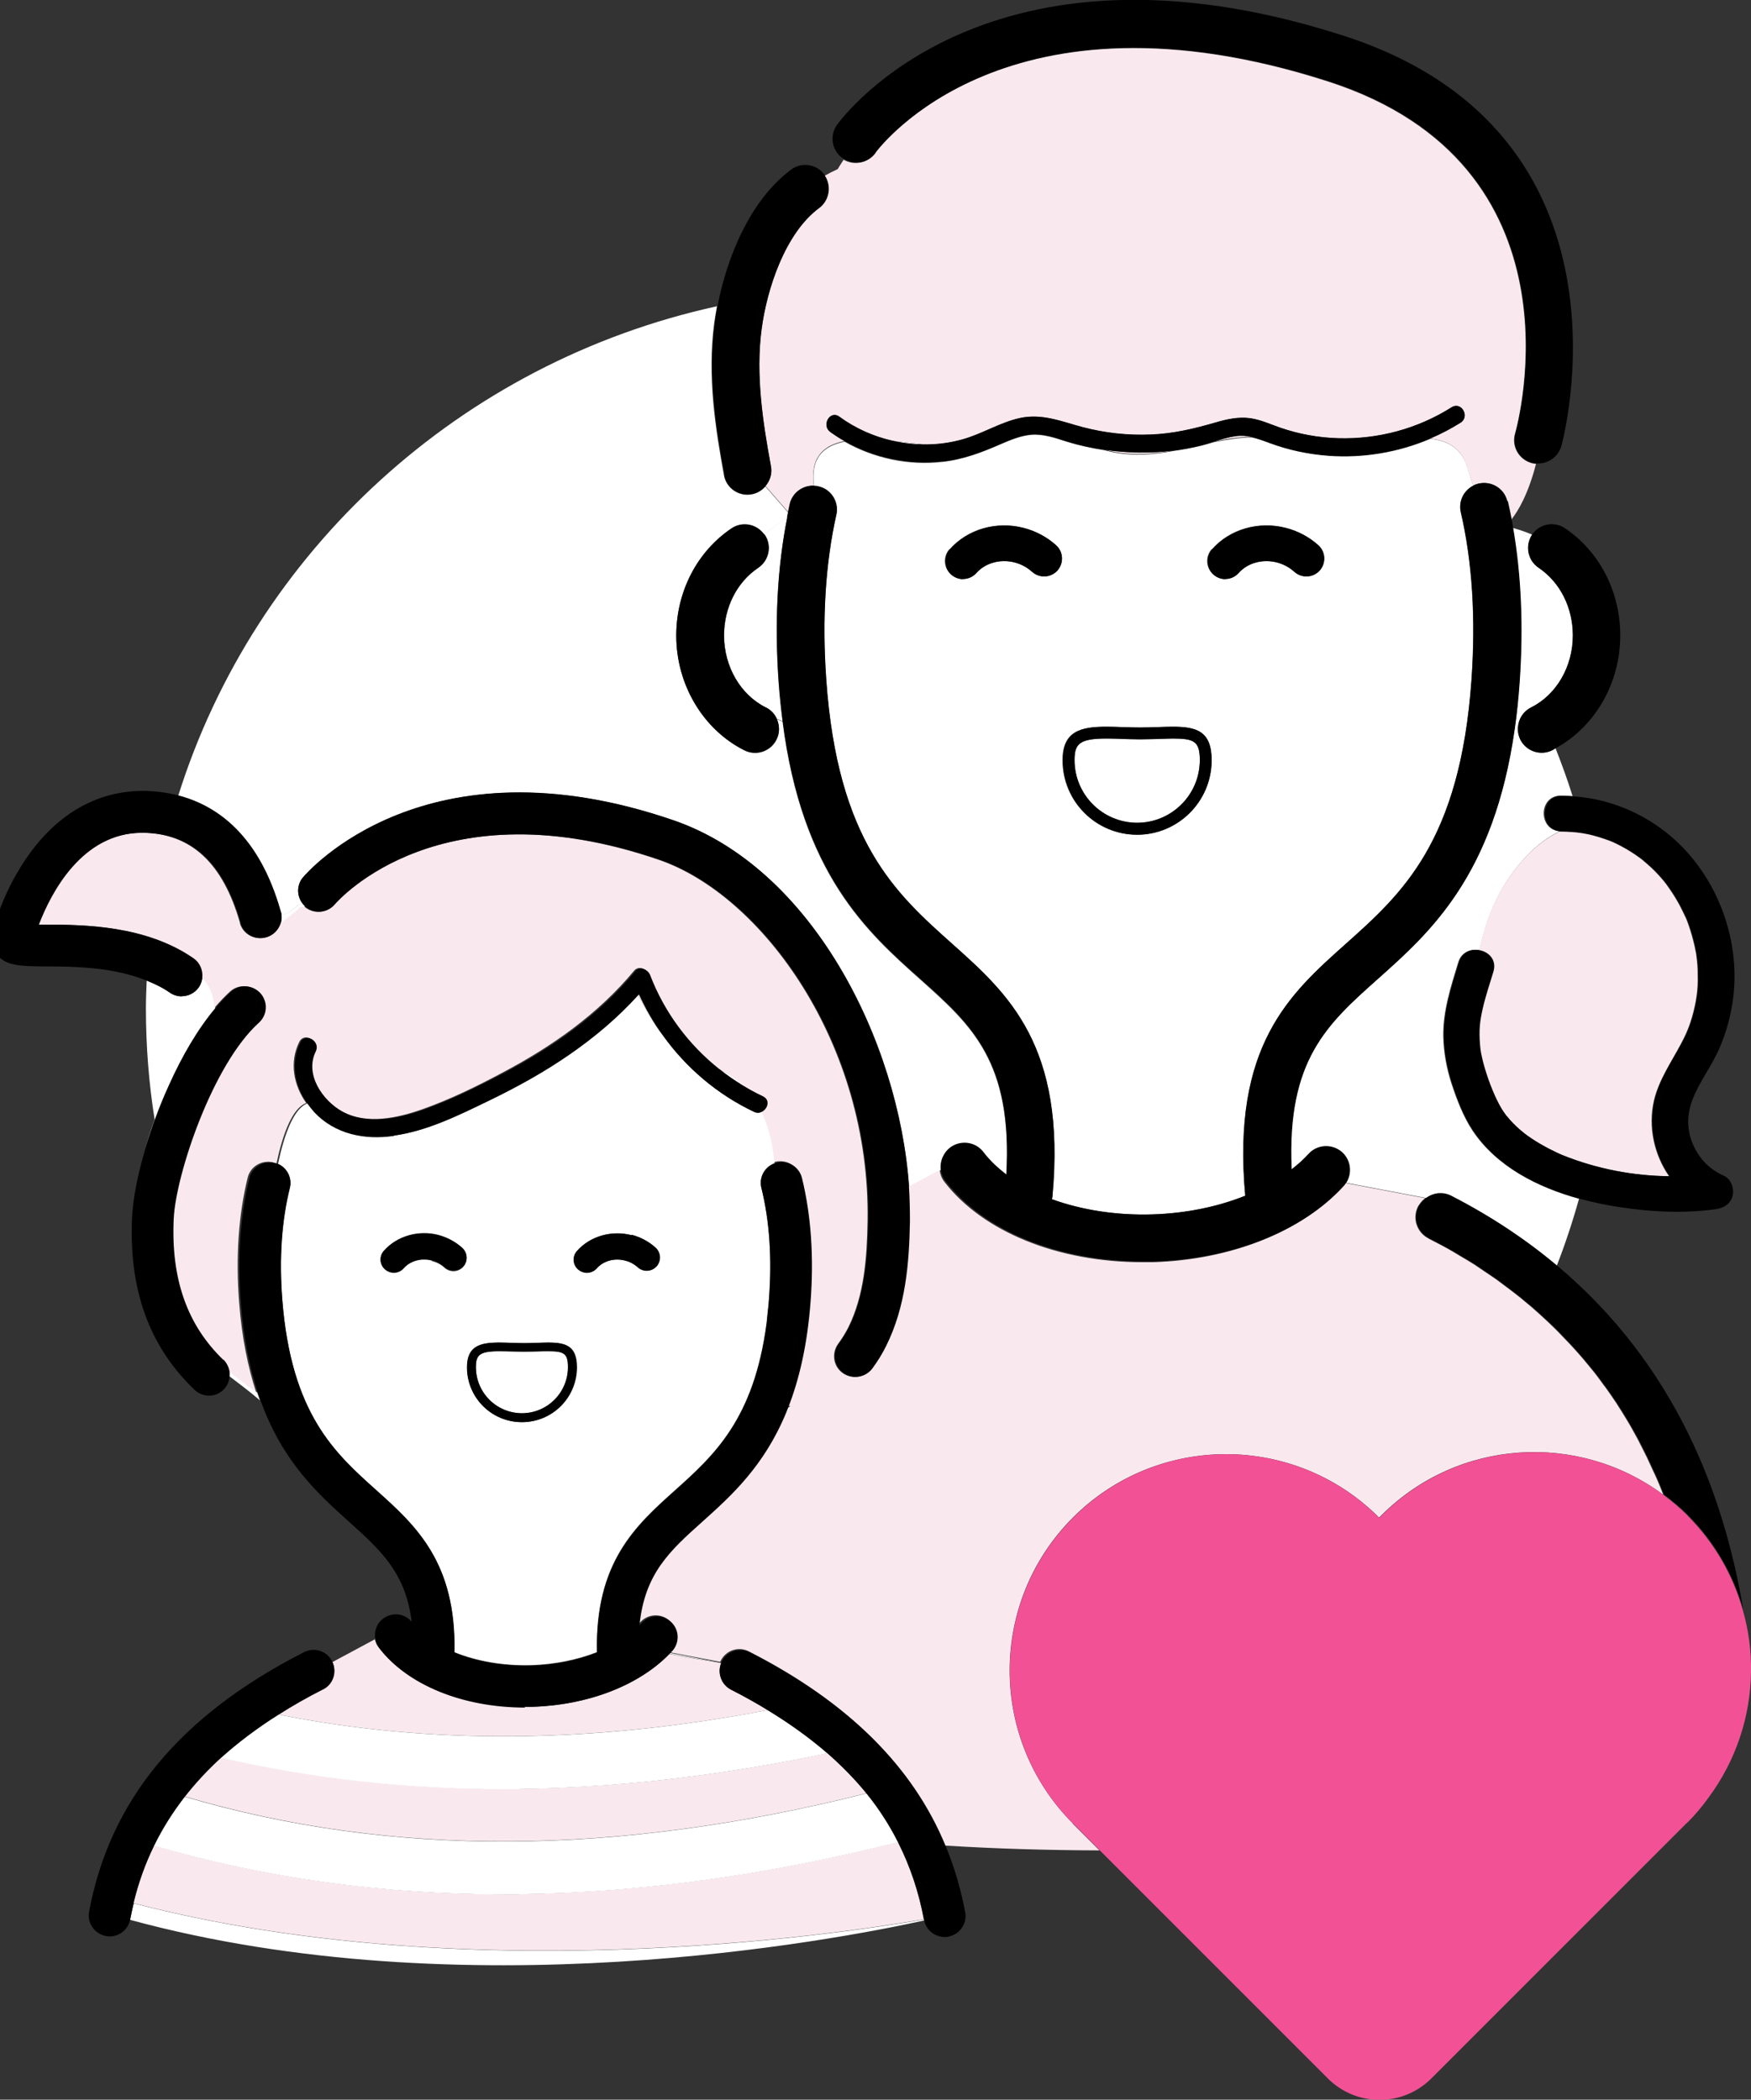 <?xml version="1.0" encoding="UTF-8"?><svg id="_イヤー_6" xmlns="http://www.w3.org/2000/svg" viewBox="0 0 90 107.91"><rect x="0" y="0" width="90" height="107.91" fill="#333333" stroke="none"/><defs><style>.cls-1{fill:none;}.cls-2{fill:#f9e9ee;}.cls-3{fill:#f35195;}.cls-4{fill:#fff;}</style></defs><path class="cls-1" d="M84.17,73.96c.1,.19,.2,.38,.29,.57-.1-.19-.19-.38-.29-.57Z"/><path class="cls-1" d="M85.1,75.87c.13,.3,.26,.61,.38,.91-.12-.3-.24-.61-.38-.91Z"/><polygon class="cls-1" points="85.49 76.83 85.49 76.83 85.49 76.83 85.49 76.83"/><path class="cls-1" d="M84.66,74.91c.1,.21,.2,.42,.29,.63-.1-.21-.19-.42-.29-.63Z"/><path class="cls-1" d="M83.64,73.02c.11,.18,.21,.36,.31,.54-.1-.18-.2-.36-.31-.54Z"/><path class="cls-1" d="M80.19,68.54c.15,.16,.3,.31,.45,.47-.15-.16-.3-.31-.45-.47Z"/><path class="cls-1" d="M83.06,72.1c.11,.17,.22,.35,.33,.52-.11-.17-.22-.35-.33-.52Z"/><path class="cls-1" d="M80.99,69.4c.14,.16,.28,.32,.42,.48-.14-.16-.27-.32-.42-.48Z"/><path class="cls-1" d="M81.74,70.28c.13,.16,.26,.33,.39,.49-.13-.17-.25-.33-.39-.49Z"/><path class="cls-1" d="M82.43,71.18c.12,.17,.24,.34,.36,.5-.12-.17-.23-.34-.36-.5Z"/><path class="cls-1" d="M79.32,67.7c.16,.15,.33,.3,.49,.46-.16-.15-.32-.31-.49-.46Z"/><path class="cls-4" d="M14.43,46.83c.02,.07,.03,.14,.04,.21,.3-.06,.56-.27,.81-.47,.08-.06,.15-.13,.23-.19-.26-.39-.25-.91,.07-1.28,.25-.3,6.32-7.3,19.03-2.94,7.11,2.44,11.59,11.29,12.12,18.84l1.62-.87c-.05-.41,.12-.84,.47-1.11,.54-.41,1.31-.31,1.72,.23,.32,.42,.72,.8,1.18,1.15,.33-5.82-1.78-7.7-4.41-10.05-2.74-2.44-6.09-5.43-7.09-13.27l-.29-.11c.15,.32,.16,.71-.02,1.05-.21,.43-.65,.68-1.1,.68-.18,0-.37-.04-.55-.13-2.12-1.07-3.5-3.38-3.5-5.89,0-2.25,1.06-4.31,2.84-5.51,.55-.37,1.29-.23,1.67,.3l1.12-.84,.06-.05c.02-.08,.03-.17,.05-.25l-1.16-1.33c-.18,.21-.42,.36-.71,.41-.08,.01-.15,.02-.22,.02-.58,0-1.09-.41-1.2-1-.43-2.35-.87-5.08-.5-7.83,.04-.28,.09-.57,.14-.86-13.17,2.88-23.74,12.58-27.69,25.16,2.02,.52,4.16,2.06,5.26,5.95Z"/><path class="cls-4" d="M78.38,66.89c.18,.15,.36,.29,.53,.45-.17-.15-.35-.3-.53-.45Z"/><path class="cls-4" d="M73.5,63.69c.41,.21,.8,.42,1.19,.64-.38-.22-.78-.43-1.19-.64Z"/><path class="cls-4" d="M75.08,64.57c.26,.15,.51,.3,.76,.46-.25-.16-.5-.31-.76-.46Z"/><path class="cls-4" d="M76.29,65.33c.22,.15,.44,.29,.65,.44-.21-.15-.43-.29-.65-.44Z"/><path class="cls-4" d="M11.06,51.81c-.01-.58-.2-1.12-.66-1.59-.02,.18-.07,.36-.18,.52-.21,.3-.54,.46-.88,.46-.21,0-.42-.06-.61-.19-.37-.26-.78-.45-1.19-.62-.02,.48-.04,.96-.04,1.44,0,1.94,.15,3.85,.45,5.72,.22-.61,.46-1.21,.74-1.79,.66-1.47,1.47-2.87,2.38-3.95Z"/><path class="cls-4" d="M77.38,66.1c.2,.15,.39,.29,.58,.44-.19-.15-.38-.29-.58-.44Z"/><path class="cls-4" d="M79.25,38.68c-.45,0-.88-.25-1.1-.68-.1-.2-.14-.42-.12-.64-.07,.04-.13,.07-.19,.11-1.06,7.54-4.35,10.46-7.04,12.86-2.59,2.31-4.67,4.16-4.43,9.74l.04,.02c.3-.24,.58-.49,.83-.76,.46-.5,1.23-.54,1.73-.08,.44,.4,.52,1.05,.22,1.54l4.11,.78c-.12,.08-.22,.19-.3,.31,.08-.12,.18-.23,.3-.31,.36-.25,.84-.31,1.26-.1,2.09,1.07,3.89,2.28,5.45,3.6,.44-1.13,.82-2.28,1.15-3.46-2.15-.59-4.25-1.66-5.48-3.51-.48-.73-.81-1.6-1.08-2.42-.25-.77-.4-1.59-.42-2.41-.02-1.32,.39-2.56,.77-3.81,.16-.54,.66-.71,1.09-.62,.4-1.77,1.02-3.36,2.45-4.87,.52-.54,1.08-.96,1.68-1.25-1.12-.07-1.1-1.84,.06-1.83,.2,0,.4,.01,.6,.03-.26-.84-.56-1.66-.88-2.47-.06,.03-.11,.07-.16,.1-.18,.09-.36,.13-.55,.13Z"/><path class="cls-2" d="M76.73,49.95c-.19,.64-.41,1.28-.56,1.94-.13,.59-.19,1.05-.13,1.79,.03,.32,.07,.55,.17,.95,.1,.39,.23,.77,.37,1.14,.14,.35,.29,.7,.47,1.04,.07,.12,.14,.24,.22,.36,.04,.06,.08,.12,.13,.18l.03,.03c.2,.24,.42,.47,.66,.68,.04,.03,.24,.2,.24,.2,.11,.09,.23,.17,.35,.25,.28,.19,.58,.36,.88,.52,.25,.13,.61,.29,.74,.35,1.77,.7,3.61,1.05,5.49,1.08-.78-1.12-1.09-2.56-.78-3.9,.25-1.06,.89-1.97,1.39-2.92,.23-.44,.32-.64,.48-1.09,.12-.36,.21-.73,.28-1.1,0-.03,.04-.25,.04-.26,.01-.08,.02-.16,.03-.24,.02-.19,.03-.37,.03-.56,0-.34,0-.68-.04-1.02,0-.03-.04-.28-.03-.25-.01-.08-.02-.15-.04-.23-.03-.18-.07-.36-.12-.54-.09-.36-.2-.7-.33-1.05-.02-.05-.04-.09-.06-.14l-.03-.06c-.04-.08-.08-.17-.12-.25-.08-.16-.16-.33-.25-.48-.18-.32-.38-.62-.59-.91-.07-.09-.07-.1-.02-.03-.04-.05-.08-.09-.11-.14-.06-.07-.12-.14-.18-.21-.1-.11-.2-.22-.31-.33-.13-.13-.26-.25-.4-.37-.07-.06-.14-.12-.21-.18,0,0-.09-.07-.13-.1-.31-.23-.63-.43-.97-.61-.39-.2-.49-.25-.88-.38-.82-.28-1.4-.36-2.23-.37-.02,0-.04,0-.06,0-.6,.29-1.16,.71-1.68,1.25-1.43,1.5-2.05,3.1-2.45,4.87,.47,.1,.86,.51,.68,1.1Z"/><path class="cls-4" d="M45.89,22.66c.58,.13,1.17,.2,1.77,.19-.57-.06-1.17-.13-1.77-.19Z"/><path class="cls-4" d="M77.68,26.73l.04-.05h-.05s0,.03,.01,.05Z"/><path class="cls-4" d="M42.98,26.46c-.56,2.5-.74,5.35-.52,8.46,.59,8.34,3.58,11.01,6.47,13.59,2.88,2.57,5.86,5.23,5.16,12.95,0,.06-.02,.12-.03,.18,1.51,.55,3.3,.83,5.16,.78,1.71-.05,3.36-.39,4.78-.96-.7-7.72,2.28-10.37,5.16-12.94,2.89-2.58,5.89-5.25,6.47-13.59,.22-3.17,.04-6.06-.55-8.6-.13-.56,.15-1.12,.65-1.37h0c-.22-.53-.28-1.12-.61-1.58-.36-.52-.95-.76-1.59-.83-1.64,.7-3.46,1.01-5.24,.88-1.03-.08-2.05-.29-3.02-.65-.31-.12-.62-.23-.93-.3-.67,.01-1.32,.12-1.97,.25-.2,.06-.39,.12-.59,.17-.49,.12-.98,.21-1.48,.28-1.09,.2-2.22,.3-3.45-.02-.02,0-.04-.01-.07-.02-.67-.1-1.34-.25-1.99-.45-.59-.19-1.18-.39-1.8-.34-.54,.05-1.06,.27-1.55,.48-.98,.43-1.93,.79-3,.91-1.73,.2-3.52-.18-5.03-1.04-1.07,.21-1.77,.82-1.57,2.3,.07,0,.14,0,.21,.03,.66,.15,1.08,.8,.93,1.46Zm19.31,1.77c.91-1.04,2.41-1.47,3.81-1.1,.62,.16,1.2,.47,1.66,.89,.38,.34,.4,.92,.06,1.3-.34,.38-.92,.4-1.3,.06-.25-.22-.56-.39-.89-.48-.74-.19-1.51,.02-1.97,.54-.18,.21-.44,.31-.69,.31-.22,0-.43-.08-.61-.23-.38-.33-.42-.92-.08-1.3Zm-5.42,9.12c.53,0,1.12,.04,1.73,.04s1.18-.04,1.67-.04c1.22,0,2,.22,2,1.72,0,2.11-1.71,3.83-3.83,3.83s-3.83-1.71-3.83-3.83c0-1.5,.94-1.72,2.25-1.72Zm-8.06-9.12c.91-1.04,2.41-1.47,3.81-1.1,.62,.16,1.2,.47,1.66,.89,.38,.34,.4,.92,.06,1.3-.34,.38-.92,.4-1.3,.06-.25-.22-.56-.39-.89-.48-.74-.19-1.51,.02-1.97,.54-.18,.21-.44,.31-.69,.31-.22,0-.43-.08-.61-.23-.38-.33-.42-.92-.08-1.3Z"/><path class="cls-4" d="M58.45,42.28c1.77,0,3.22-1.44,3.22-3.22,0-.97-.3-1.11-1.39-1.11-.22,0-.47,0-.73,.02-.3,0-.61,.02-.94,.02s-.64,0-.95-.02c-.28,0-.54-.02-.79-.02-1.4,0-1.64,.28-1.64,1.11,0,1.77,1.44,3.22,3.22,3.22Z"/><path class="cls-4" d="M66.37,60.12l.04-.03-.04-.02v.04Z"/><path class="cls-4" d="M40.45,26.6h-.05l-1.12,.85s.02,.02,.03,.03c.38,.56,.23,1.32-.33,1.7-1.1,.74-1.76,2.04-1.76,3.48,0,1.6,.84,3.05,2.15,3.7,.26,.13,.45,.34,.56,.59l.29,.11c-.08-.63-.15-1.28-.2-1.97-.22-3.07-.07-5.93,.44-8.49Z"/><path class="cls-4" d="M78.09,35.09c-.06,.84-.14,1.64-.25,2.39,.06-.03,.13-.07,.19-.11,.03-.42,.27-.81,.67-1.01,1.3-.65,2.15-2.11,2.15-3.7,0-1.44-.66-2.74-1.76-3.48-.56-.38-.71-1.14-.33-1.7h0c-.4-.17-.76-.28-1.01-.35,.42,2.43,.54,5.1,.34,7.96Z"/><path class="cls-2" d="M56.79,23.11s.04,.01,.07,.02c1.23,.32,2.35,.22,3.45,.02-1.17,.15-2.35,.14-3.51-.04Z"/><path class="cls-2" d="M42.1,10.68c-1.75,1.29-2.68,4.16-2.96,6.22-.32,2.39,.08,4.9,.48,7.06,.07,.38-.05,.74-.28,1.01l1.16,1.33c.03-.12,.05-.25,.08-.38,.13-.59,.67-.98,1.25-.95-.2-1.47,.5-2.09,1.57-2.3-.25-.14-.49-.3-.72-.46-.47-.34-.02-1.14,.46-.79,.82,.6,1.76,1.02,2.74,1.24,.6,.06,1.2,.13,1.77,.19,.6,0,1.19-.09,1.78-.25,1.03-.28,1.95-.88,3-1.11,1.15-.25,2.14,.18,3.22,.47,1.14,.3,2.32,.43,3.5,.38,1.15-.05,2.24-.3,3.33-.62,.58-.17,1.17-.3,1.77-.22,.55,.07,1.04,.31,1.56,.49,.96,.33,1.96,.51,2.97,.54,2.06,.06,4.09-.49,5.83-1.59,.5-.32,.96,.48,.46,.79-.49,.31-1.01,.58-1.55,.81,.64,.07,1.23,.31,1.59,.83,.32,.46,.39,1.05,.61,1.58h0c.08-.04,.17-.07,.27-.09,.66-.15,1.32,.26,1.47,.92,.07,.3,.13,.6,.19,.9h.05c.33-.42,.85-1.28,1.25-2.84-.08,0-.16-.02-.24-.04-.65-.19-1.03-.86-.84-1.51,.16-.56,3.73-13.8-9.61-18.1-16.47-5.3-23.02,3.32-23.29,3.69-.38,.51-1.07,.64-1.61,.33-.2,.3-.3,.48-.3,.48-.24,.11-.47,.23-.69,.35,.35,.54,.24,1.27-.29,1.66Z"/><path class="cls-2" d="M63.5,22.41c-.38,.06-.76,.18-1.13,.29,.65-.14,1.3-.24,1.97-.25-.27-.06-.55-.09-.84-.04Z"/><path class="cls-2" d="M40.46,26.56l-.06,.05h.05v-.05Z"/><path class="cls-2" d="M55.15,93.72h0c-4.34-4.34-4.34-11.39,0-15.73h0c4.34-4.34,11.39-4.34,15.73,0h.01s.07-.07,.11-.11h0c3.95-3.95,10.13-4.3,14.49-1.06h0l-.02-.05c-.12-.3-.24-.61-.38-.91-.05-.11-.1-.21-.15-.32-.1-.21-.19-.42-.29-.63-.06-.13-.13-.25-.19-.38-.1-.19-.19-.38-.29-.57-.07-.13-.15-.27-.22-.4-.1-.18-.2-.36-.31-.54-.08-.14-.17-.27-.25-.41-.11-.17-.22-.35-.33-.52-.09-.14-.19-.27-.28-.41-.12-.17-.23-.34-.36-.5-.1-.14-.2-.27-.3-.41-.13-.17-.25-.33-.39-.49-.11-.13-.22-.27-.33-.4-.14-.16-.27-.32-.42-.48-.12-.13-.23-.26-.36-.39-.15-.16-.3-.31-.45-.47-.13-.13-.25-.26-.38-.38-.16-.15-.32-.31-.49-.46-.13-.12-.27-.25-.41-.37-.17-.15-.35-.3-.53-.45-.14-.12-.28-.24-.43-.35-.19-.15-.38-.29-.58-.44-.15-.11-.29-.22-.44-.33-.21-.15-.43-.29-.65-.44-.15-.1-.29-.2-.44-.3-.25-.16-.5-.31-.76-.46-.13-.08-.26-.16-.4-.24-.38-.22-.78-.43-1.19-.64-.02,0-.03-.02-.05-.03-.15-.08-.28-.18-.38-.3-.1-.12-.18-.26-.23-.41-.1-.3-.08-.63,.07-.93,.02-.05,.06-.08,.08-.12,.08-.12,.18-.23,.3-.31l-4.11-.78c-.04,.07-.09,.13-.14,.19-2.1,2.31-5.74,3.76-9.75,3.88-.18,0-.36,0-.55,0-4.33,0-8.19-1.56-10.17-4.13-.14-.18-.22-.4-.24-.61l-1.62,.87c.04,.61,.06,1.21,.05,1.8-.03,2.12-.21,4.35-1.22,6.38-.2,.4-.44,.79-.71,1.16-.21,.28-.53,.43-.86,.43-.22,0-.45-.07-.64-.21-.48-.35-.57-1.02-.22-1.5,.2-.27,.37-.55,.52-.84,.82-1.65,.96-3.6,.99-5.46,.15-9.15-5.45-16.76-10.73-18.57-11.25-3.86-16.48,2.04-16.69,2.3-.38,.45-1.06,.5-1.51,.12,0,0-.01-.01-.02-.02-.1,.04-.2,.07-.3,.1-.27,.23-.55,.46-.85,.68-.04,.03-.07,.05-.11,.08-.1,.34-.36,.62-.73,.72-.57,.16-1.16-.16-1.32-.72v-.03c-.88-3.06-2.5-4.57-4.96-4.62-.03,0-.06,0-.1,0-3.11,0-4.7,3.1-5.32,4.72,.14,0,.29,0,.43,0,1.89,.01,5.06,.03,7.52,1.73,.33,.23,.48,.6,.45,.97,.46,.47,.65,1.01,.66,1.59,.26-.31,.54-.6,.81-.85,.44-.4,1.12-.36,1.51,.08,.4,.44,.36,1.12-.08,1.51-2.39,2.16-4.27,7.82-4.38,10.06-.15,3.1,.68,5.47,2.55,7.27,.18,.17,.28,.38,.31,.61,.46,.39,.94,.75,1.44,1.08-.42-1.29-.74-2.81-.88-4.65-.18-2.33-.03-4.48,.44-6.4,.14-.57,.72-.92,1.3-.78,.06,.02,.12,.04,.18,.06,.33-1.55,.82-2.85,1.53-3.11-.65-.92-.88-2.08-.36-3.14,.26-.53,1.05-.06,.79,.46-.59,1.19,.34,2.52,1.37,3.09,1.29,.72,2.91,.36,4.22-.11,1.4-.5,2.75-1.16,4.06-1.86,2.54-1.34,4.92-3.01,6.77-5.24,.24-.29,.66-.09,.77,.2,.72,1.91,1.98,3.58,3.57,4.84,.16,.08,.32,.16,.47,.26,.26,.17,.5,.36,.71,.56,.34,.21,.69,.4,1.05,.57,.39,.19,.24,.67-.08,.8,.38,.8,.58,1.71,.67,2.63,.03-.01,.06-.03,.1-.04,.57-.14,1.16,.21,1.3,.78,.47,1.91,.62,4.07,.44,6.4-.17,2.22-.59,3.98-1.15,5.41,.06-.02,.12-.03,.19-.05-.09,.1-.19,.2-.28,.3-1.14,2.76-2.83,4.28-4.29,5.59-1.7,1.52-2.98,2.69-3.25,5.33,.03-.03,.07-.07,.1-.1,.4-.44,1.08-.47,1.51-.07,.44,.4,.47,1.08,.07,1.51-.03,.04-.07,.07-.1,.1l2.63,.5s.01-.04,.03-.07c.27-.53,.91-.74,1.44-.47,5.06,2.58,8.38,5.87,10.06,9.98,2.7,.17,5.36,.24,7.96,.25l-1.4-1.4h-.02Z"/><path d="M77.48,25.77c-.15-.66-.81-1.07-1.47-.92-.1,.02-.19,.06-.27,.1-.5,.25-.78,.81-.65,1.37,.59,2.54,.77,5.43,.55,8.6-.59,8.34-3.58,11.01-6.47,13.59-2.88,2.57-5.86,5.22-5.16,12.94-1.42,.57-3.07,.91-4.78,.96-1.86,.06-3.65-.23-5.16-.78,.01-.06,.03-.12,.03-.18,.7-7.72-2.28-10.38-5.16-12.95-2.89-2.58-5.89-5.25-6.47-13.59-.22-3.11-.04-5.95,.52-8.46,.15-.66-.27-1.32-.93-1.46-.07-.02-.14-.02-.21-.03-.58-.03-1.12,.36-1.25,.95-.03,.12-.05,.25-.08,.38-.02,.08-.03,.17-.05,.25v.04c-.51,2.57-.66,5.42-.44,8.49,.05,.69,.12,1.35,.2,1.97,1,7.84,4.35,10.83,7.09,13.27,2.64,2.35,4.74,4.23,4.41,10.05-.46-.35-.86-.73-1.18-1.15-.41-.54-1.18-.64-1.72-.23-.35,.27-.51,.7-.47,1.11,.02,.21,.1,.43,.24,.61,1.97,2.57,5.83,4.13,10.17,4.13,.18,0,.36,0,.55,0,4.01-.12,7.65-1.57,9.75-3.88,.05-.06,.1-.12,.14-.19,.3-.49,.22-1.14-.22-1.54-.5-.45-1.28-.42-1.73,.08-.24,.27-.52,.52-.83,.76l-.04,.03v-.04c-.24-5.58,1.84-7.43,4.43-9.74,2.69-2.39,5.97-5.32,7.04-12.86,.11-.75,.19-1.54,.25-2.39,.2-2.87,.08-5.53-.34-7.96-.02-.13-.05-.27-.07-.4,0-.02,0-.04-.01-.06-.06-.3-.12-.6-.19-.9Z"/><path d="M37.22,24.41c.11,.59,.62,1,1.2,1,.07,0,.15,0,.22-.02,.29-.05,.53-.21,.71-.41,.23-.27,.35-.64,.28-1.01-.4-2.16-.8-4.67-.48-7.06,.27-2.06,1.21-4.93,2.96-6.22,.52-.39,.64-1.12,.29-1.66-.01-.02-.02-.04-.03-.06-.4-.54-1.17-.66-1.71-.25-2.11,1.57-3.3,4.51-3.78,7.01-.06,.29-.11,.58-.14,.86-.36,2.75,.07,5.48,.5,7.83Z"/><path d="M44.99,7.86c.27-.37,6.82-8.99,23.29-3.69,13.34,4.29,9.77,17.54,9.61,18.1-.19,.65,.19,1.33,.84,1.51,.08,.02,.16,.03,.24,.04,.03,0,.07,0,.1,0,.53,0,1.02-.35,1.18-.89,.05-.16,4.41-16.08-11.21-21.1-18.25-5.87-25.71,4.16-26.02,4.59-.39,.55-.27,1.31,.28,1.7,.03,.02,.07,.04,.1,.06,.54,.32,1.24,.19,1.61-.33Z"/><path d="M39.36,36.36c-1.3-.65-2.15-2.11-2.15-3.7,0-1.44,.66-2.74,1.76-3.48,.56-.38,.71-1.14,.33-1.7,0-.01-.02-.02-.03-.03-.39-.53-1.12-.67-1.67-.3-1.78,1.2-2.84,3.26-2.84,5.51,0,2.51,1.37,4.83,3.5,5.89,.18,.09,.36,.13,.55,.13,.45,0,.88-.25,1.1-.68,.17-.34,.16-.73,.02-1.05-.11-.25-.3-.46-.56-.59Z"/><path d="M79.08,29.18c1.1,.74,1.76,2.04,1.76,3.48,0,1.6-.84,3.05-2.15,3.7-.4,.2-.64,.59-.67,1.01-.02,.21,.02,.43,.12,.64,.21,.43,.65,.68,1.1,.68,.18,0,.37-.04,.55-.13,.06-.03,.11-.07,.16-.1,2.03-1.1,3.33-3.35,3.33-5.8,0-2.25-1.06-4.31-2.84-5.51-.56-.38-1.31-.23-1.69,.32h0c-.38,.57-.23,1.33,.33,1.71Z"/><path class="cls-4" d="M38.76,57.14c-1.88-.89-3.49-2.26-4.69-3.94-.51-.62-.89-1.35-1.27-2.05-1.04,1.15-2.23,2.15-3.5,3.03-1.33,.92-2.74,1.7-4.19,2.4-1.53,.74-3.14,1.54-4.84,1.78-1.5,.21-3.03-.08-4.1-1.22-.13-.14-.25-.28-.35-.44-.71,.25-1.2,1.56-1.53,3.11,.46,.21,.73,.72,.6,1.23-.42,1.69-.55,3.61-.39,5.72,.46,5.89,2.68,7.89,4.84,9.82,2.02,1.81,4.11,3.69,4.01,8.33,1.13,.46,2.51,.71,3.96,.67,1.21-.04,2.37-.28,3.37-.67-.1-4.63,1.99-6.51,4.01-8.32,2-1.79,4.06-3.65,4.71-8.6,.03-.32,.07-.64,.1-.96,0-.09,.02-.18,.02-.27,.16-2.1,.03-4.03-.39-5.72-.13-.54,.17-1.08,.68-1.26-.09-.92-.29-1.83-.67-2.63-.11,.05-.25,.06-.39-.01Zm-16.56,7.65c-.54-.14-1.11,.01-1.45,.4-.13,.15-.32,.23-.51,.23-.16,0-.32-.06-.45-.17-.28-.25-.31-.67-.06-.95,.67-.76,1.77-1.08,2.81-.81,.46,.12,.88,.35,1.22,.66,.28,.25,.3,.68,.05,.96-.25,.28-.68,.3-.96,.05-.18-.17-.41-.29-.66-.35Zm4.63,8.3c-1.56,0-2.82-1.26-2.82-2.82,0-1.11,.7-1.27,1.66-1.27,.39,0,.83,.03,1.28,.03s.87-.03,1.23-.03c.9,0,1.48,.16,1.48,1.27,0,1.56-1.26,2.82-2.82,2.82Zm6.91-8c-.25,.28-.68,.3-.96,.05-.18-.17-.41-.29-.66-.35-.54-.14-1.11,.01-1.45,.4-.13,.15-.32,.23-.51,.23-.16,0-.32-.06-.45-.17-.28-.25-.31-.67-.06-.95,.67-.76,1.77-1.08,2.81-.81,.46,.12,.88,.35,1.22,.66,.28,.25,.3,.68,.05,.96Z"/><path class="cls-4" d="M28.17,69.45c-.17,0-.35,0-.54,.01-.22,0-.45,.01-.69,.01s-.47,0-.7-.01c-.2,0-.4-.01-.58-.01-1.03,0-1.2,.2-1.2,.82,0,1.31,1.06,2.37,2.37,2.37s2.37-1.06,2.37-2.37c0-.71-.22-.82-1.02-.82Z"/><path class="cls-4" d="M37.46,55.22c-.15-.1-.31-.18-.47-.26,.37,.3,.77,.57,1.18,.82-.21-.2-.45-.39-.71-.56Z"/><path class="cls-4" d="M15.39,46.68c.1-.03,.2-.06,.3-.1-.07-.06-.13-.13-.18-.21-.08,.06-.15,.12-.23,.19-.24,.2-.51,.4-.81,.47,.01,.14,0,.28-.04,.41,.04-.03,.08-.05,.11-.08,.3-.22,.57-.45,.85-.68Z"/><path class="cls-4" d="M47.49,98.65h0c-4.71,.81-23.61,3.59-40.62-.83-.07,.27-.13,.55-.18,.83v.02c17.17,4.67,36.12,1.06,40.82,.03,0-.02-.01-.03-.01-.05Z"/><path class="cls-4" d="M8.68,55.76c-.28,.58-.52,1.18-.74,1.79-.18,.49-.34,.98-.48,1.48,.31-1.06,.73-2.19,1.22-3.27Z"/><path class="cls-4" d="M11.79,70.49c.01,.08,.02,.16,0,.24,.54,.41,1.07,.81,1.57,1.24-.05-.13-.09-.26-.14-.4-.5-.34-.98-.7-1.44-1.08Z"/><path class="cls-4" d="M40.5,72.34c-.03,.08-.07,.17-.1,.25,.09-.1,.19-.2,.28-.3-.06,.02-.12,.03-.19,.05Z"/><path class="cls-4" d="M34.45,84.95l-.04,.04c.88,.18,1.78,.32,2.66,.47h0l-2.63-.51Z"/><path class="cls-2" d="M32.8,51.15c.38,.7,.76,1.44,1.27,2.05-.47-.66-.88-1.36-1.22-2.1-.02,.02-.03,.04-.05,.05Z"/><path class="cls-2" d="M26.7,97.35c-.28,0-.56,0-.83,0-6.23,0-12.24-.84-17.95-2.5-.45,.93-.81,1.92-1.06,2.96,17.02,4.42,35.91,1.64,40.62,.83-.26-1.42-.71-2.74-1.33-3.97-6.76,1.7-13.28,2.6-19.46,2.67Z"/><path class="cls-2" d="M16.6,86.83c-.81,.41-1.57,.84-2.27,1.29,7.82,1.56,16.15,1.48,25.14-.23-.6-.36-1.23-.72-1.9-1.06-.5-.26-.71-.85-.5-1.36-.89-.15-1.78-.29-2.66-.47-1.57,1.62-4.18,2.64-7.05,2.72-.13,0-.27,0-.4,0-3.19,0-6.04-1.16-7.5-3.06-.1-.12-.16-.26-.19-.41l-2.18,1.17c.24,.52,.04,1.15-.48,1.41Z"/><path class="cls-2" d="M44.54,92.17c-.58-.73-1.25-1.42-2.01-2.07-5.47,1.16-10.77,1.77-15.83,1.83-.28,0-.56,0-.83,0-4.99,0-9.83-.54-14.5-1.61-.7,.64-1.33,1.31-1.87,2.01,10.61,3.13,22.17,3.07,35.05-.17Z"/><path class="cls-4" d="M26.7,91.94c5.06-.06,10.36-.68,15.83-1.83-.9-.78-1.92-1.52-3.07-2.22-8.99,1.72-17.32,1.79-25.14,.23-1.11,.7-2.09,1.44-2.96,2.22,4.66,1.07,9.51,1.61,14.5,1.61,.28,0,.56,0,.83,0Z"/><path class="cls-4" d="M26.7,97.35c6.18-.07,12.7-.97,19.46-2.67-.44-.88-.98-1.72-1.62-2.51-12.88,3.24-24.43,3.3-35.05,.17-.62,.79-1.15,1.63-1.58,2.52,5.71,1.66,11.72,2.5,17.95,2.5,.28,0,.56,0,.83,0Z"/><path d="M6.86,97.82c.25-1.04,.6-2.03,1.06-2.96,.43-.88,.96-1.72,1.58-2.52,.55-.7,1.17-1.37,1.87-2.01,.87-.78,1.85-1.52,2.96-2.22,.71-.45,1.46-.88,2.27-1.29,.52-.26,.72-.89,.48-1.41,0-.01,0-.02-.01-.03-.27-.53-.91-.74-1.44-.47-6.38,3.25-9.99,7.62-11.05,13.34-.11,.58,.28,1.14,.86,1.25,.07,.01,.13,.02,.2,.02,.5,0,.94-.35,1.05-.86v-.02c.06-.28,.12-.56,.18-.83Z"/><path d="M38.54,84.92c-.53-.27-1.17-.06-1.44,.47-.01,.02-.02,.04-.03,.07h0c-.21,.52,0,1.12,.5,1.38,.67,.34,1.3,.69,1.9,1.06,1.15,.7,2.17,1.44,3.07,2.22,.75,.66,1.42,1.35,2.01,2.07,.64,.79,1.17,1.62,1.62,2.51,.62,1.23,1.06,2.54,1.33,3.97h0s0,.03,.01,.05c.11,.49,.55,.83,1.04,.83,.06,0,.13,0,.2-.02,.58-.11,.97-.67,.86-1.25-.22-1.18-.55-2.3-.99-3.37-1.68-4.11-5-7.39-10.06-9.98Z"/><path d="M11.48,69.89c-1.86-1.79-2.7-4.17-2.55-7.27,.11-2.25,1.99-7.91,4.38-10.06,.44-.4,.47-1.07,.08-1.51-.4-.44-1.07-.48-1.51-.08-.28,.25-.55,.54-.81,.85-.91,1.08-1.72,2.48-2.38,3.95-.49,1.09-.9,2.21-1.22,3.27-.4,1.34-.63,2.57-.68,3.48-.18,3.75,.87,6.67,3.21,8.91,.21,.2,.48,.3,.74,.3,.28,0,.56-.11,.77-.33,.18-.19,.27-.43,.29-.67,0-.08,0-.16,0-.24-.04-.22-.14-.44-.31-.61Z"/><path d="M15.7,46.6c.45,.38,1.13,.33,1.51-.12,.22-.25,5.44-6.15,16.69-2.3,5.28,1.81,10.88,9.42,10.73,18.57-.03,1.86-.17,3.81-.99,5.46-.15,.29-.32,.57-.52,.84-.35,.48-.25,1.15,.22,1.5,.19,.14,.42,.21,.64,.21,.33,0,.65-.15,.86-.43,.27-.37,.51-.75,.71-1.16,1.01-2.03,1.18-4.27,1.22-6.38,0-.59-.01-1.19-.05-1.8-.53-7.54-5.01-16.4-12.12-18.84-12.71-4.36-18.77,2.64-19.03,2.94-.31,.37-.32,.89-.07,1.28,.05,.07,.11,.15,.18,.21,0,0,.01,.01,.02,.02Z"/><path d="M9.34,51.2c.34,0,.67-.16,.88-.46,.11-.16,.17-.34,.18-.52,.03-.37-.13-.75-.45-.97-2.46-1.7-5.63-1.72-7.52-1.73-.14,0-.28,0-.43,0,.62-1.62,2.21-4.72,5.32-4.72,.03,0,.06,0,.1,0,2.46,.05,4.08,1.56,4.95,4.62v.03c.17,.57,.76,.89,1.33,.72,.36-.1,.62-.39,.73-.72,.04-.13,.06-.27,.04-.41,0-.07-.02-.14-.04-.21-1.1-3.88-3.24-5.42-5.26-5.95-.59-.15-1.17-.22-1.71-.23-2.26-.04-4.27,1.01-5.82,3.06-1.11,1.47-1.8,3.22-2.04,4.28-.09,.38,0,.76,.23,1.06,.47,.6,1.22,.61,2.59,.62,1.41,0,3.4,.03,5.12,.73,.42,.17,.82,.36,1.19,.62,.19,.13,.4,.19,.61,.19Z"/><path d="M26.96,87.72c.13,0,.27,0,.4,0,2.86-.09,5.48-1.1,7.05-2.72l.04-.04s.07-.07,.1-.1c.4-.44,.37-1.12-.07-1.51-.44-.4-1.12-.37-1.51,.07-.03,.04-.07,.07-.1,.1,.27-2.65,1.55-3.81,3.25-5.33,1.46-1.31,3.15-2.83,4.29-5.59,.03-.08,.07-.17,.1-.25,.56-1.43,.98-3.19,1.15-5.41,.18-2.33,.03-4.49-.44-6.4-.14-.57-.72-.93-1.3-.78-.03,0-.07,.02-.1,.04-.51,.18-.82,.72-.68,1.26,.42,1.69,.55,3.61,.39,5.72,0,.09-.02,.18-.02,.27-.04,.32-.07,.64-.1,.96-.65,4.95-2.71,6.8-4.71,8.6-2.02,1.81-4.11,3.69-4.01,8.32-1,.4-2.16,.64-3.37,.67-1.45,.04-2.83-.2-3.96-.67,.1-4.63-1.99-6.51-4.01-8.33-2.15-1.93-4.38-3.93-4.84-9.82-.16-2.1-.03-4.03,.39-5.72,.13-.51-.14-1.03-.6-1.23-.06-.03-.12-.05-.18-.06-.57-.14-1.16,.21-1.3,.78-.47,1.91-.62,4.07-.44,6.4,.14,1.84,.46,3.37,.88,4.65,.04,.14,.09,.27,.14,.4,1.14,3.15,2.97,4.8,4.53,6.2,1.65,1.49,2.92,2.63,3.23,5.15-.37-.44-1.01-.51-1.47-.16-.35,.26-.48,.7-.39,1.1,.03,.14,.1,.28,.19,.41,1.46,1.91,4.31,3.06,7.5,3.06Z"/><path d="M20.26,58.36c1.7-.24,3.31-1.04,4.84-1.78,1.45-.7,2.87-1.48,4.19-2.4,1.27-.88,2.46-1.88,3.5-3.03,.02-.02,.03-.04,.05-.05,.34,.74,.74,1.45,1.22,2.1,1.2,1.68,2.81,3.05,4.69,3.94,.14,.07,.27,.06,.39,.01,.32-.14,.47-.62,.08-.8-.36-.17-.71-.36-1.05-.57-.41-.25-.8-.52-1.18-.82-1.59-1.26-2.84-2.93-3.57-4.84-.11-.29-.53-.49-.77-.2-1.84,2.23-4.22,3.9-6.77,5.24-1.31,.69-2.67,1.36-4.06,1.86-1.31,.46-2.93,.83-4.22,.11-1.02-.57-1.95-1.91-1.37-3.09,.26-.53-.53-.99-.79-.46-.52,1.06-.29,2.22,.36,3.14,.11,.15,.23,.3,.35,.44,1.07,1.14,2.6,1.44,4.1,1.22Z"/><path d="M80.18,42.73s.04,0,.06,0c.83,0,1.4,.09,2.23,.37,.39,.13,.5,.18,.88,.38,.34,.18,.66,.39,.97,.61,.04,.03,.13,.1,.13,.1,.07,.06,.14,.12,.21,.18,.14,.12,.27,.24,.4,.37,.11,.11,.21,.22,.31,.33,.06,.07,.12,.14,.18,.21,.04,.05,.08,.09,.11,.14-.05-.07-.04-.06,.02,.03,.22,.29,.42,.6,.59,.91,.09,.16,.17,.32,.25,.48,.04,.08,.08,.16,.12,.25l.03,.06s.04,.09,.06,.14c.13,.34,.24,.69,.33,1.05,.04,.18,.08,.36,.12,.54,.01,.08,.03,.15,.04,.23,0-.02,.03,.23,.03,.25,.03,.34,.04,.68,.04,1.02,0,.19-.02,.37-.03,.56,0,.08-.02,.16-.03,.24,0,0-.04,.23-.04,.26-.07,.37-.16,.74-.28,1.1-.15,.45-.24,.65-.48,1.09-.51,.95-1.15,1.86-1.39,2.92-.31,1.34,0,2.78,.78,3.9-1.88-.02-3.72-.37-5.49-1.08-.14-.05-.49-.22-.74-.35-.3-.16-.6-.33-.88-.52-.12-.08-.23-.16-.35-.25,0,0-.2-.17-.24-.2-.24-.21-.46-.43-.66-.68l-.03-.03c-.04-.06-.09-.12-.13-.18-.08-.12-.15-.23-.22-.36-.18-.33-.33-.68-.47-1.04-.14-.37-.27-.76-.37-1.14-.1-.4-.15-.64-.17-.95-.06-.75,0-1.2,.13-1.79,.15-.66,.36-1.29,.56-1.94,.18-.59-.22-1-.68-1.1-.43-.1-.92,.07-1.09,.62-.38,1.25-.79,2.49-.77,3.81,.01,.81,.17,1.63,.42,2.41,.27,.83,.59,1.7,1.08,2.42,1.23,1.85,3.33,2.92,5.48,3.51,.69,.19,1.38,.33,2.05,.43,1.62,.25,3.28,.33,4.91,.11,.41-.05,.77-.25,.89-.67,.1-.36-.06-.87-.42-1.04-.76-.34-1.28-.86-1.62-1.64-.3-.7-.32-1.48-.03-2.25,.35-.94,.99-1.74,1.39-2.66,.36-.83,.59-1.67,.71-2.57,.41-3.18-.93-6.57-3.47-8.56-1.37-1.07-3-1.71-4.72-1.83-.2-.01-.4-.03-.6-.03-1.16,0-1.18,1.76-.06,1.83Z"/><path d="M48.44,23.72c1.07-.12,2.02-.48,3-.91,.49-.21,1.01-.43,1.55-.48,.63-.06,1.22,.15,1.8,.34,.65,.21,1.32,.35,1.99,.45,1.16,.17,2.35,.19,3.51,.04,.5-.06,.99-.15,1.48-.28,.2-.05,.39-.11,.59-.17,.37-.12,.75-.23,1.13-.29,.3-.04,.57-.02,.84,.04,.31,.07,.62,.19,.93,.3,.97,.36,1.99,.58,3.02,.65,1.78,.13,3.6-.17,5.24-.88,.54-.23,1.05-.5,1.55-.81,.5-.32,.04-1.11-.46-.79-1.74,1.1-3.77,1.65-5.83,1.59-1.01-.03-2.01-.21-2.97-.54-.52-.18-1.01-.41-1.56-.49-.6-.08-1.19,.05-1.77,.22-1.1,.32-2.18,.58-3.33,.62-1.18,.05-2.36-.08-3.5-.38-1.09-.29-2.08-.71-3.22-.47-1.05,.23-1.96,.83-3,1.11-.58,.16-1.18,.24-1.78,.25-.6,0-1.19-.06-1.77-.19-.98-.22-1.92-.64-2.74-1.24-.48-.35-.94,.45-.46,.79,.23,.17,.47,.32,.72,.46,1.51,.86,3.3,1.24,5.03,1.04Z"/><path d="M23.81,65.09c.25-.28,.23-.7-.05-.96-.34-.31-.77-.54-1.22-.66-1.03-.27-2.14,.05-2.81,.81-.25,.28-.22,.71,.06,.95,.13,.11,.29,.17,.45,.17,.19,0,.38-.08,.51-.23,.34-.38,.9-.54,1.45-.4,.25,.06,.47,.19,.66,.35,.28,.25,.7,.23,.96-.05Z"/><path d="M32.47,63.48c-1.03-.27-2.14,.05-2.81,.81-.25,.28-.22,.71,.06,.95,.13,.11,.29,.17,.45,.17,.19,0,.38-.08,.51-.23,.34-.38,.9-.54,1.45-.4,.25,.06,.47,.19,.66,.35,.28,.25,.7,.23,.96-.05,.25-.28,.23-.7-.05-.96-.34-.31-.77-.54-1.22-.66Z"/><path d="M28.17,69c-.36,0-.78,.03-1.23,.03s-.88-.03-1.28-.03c-.96,0-1.66,.16-1.66,1.27,0,1.56,1.26,2.82,2.82,2.82s2.82-1.26,2.82-2.82c0-1.11-.58-1.27-1.48-1.27Zm-1.34,3.63c-1.31,0-2.37-1.06-2.37-2.37,0-.61,.17-.82,1.2-.82,.18,0,.37,0,.58,.01,.22,0,.46,.01,.7,.01s.47,0,.69-.01c.19,0,.37-.01,.54-.01,.81,0,1.02,.1,1.02,.82,0,1.31-1.06,2.37-2.37,2.37Z"/><path d="M49.5,29.76c.26,0,.51-.11,.69-.31,.46-.52,1.23-.73,1.97-.54,.34,.09,.64,.25,.89,.48,.38,.34,.96,.31,1.3-.06,.34-.38,.31-.96-.06-1.3-.47-.42-1.04-.73-1.66-.89-1.41-.37-2.9,.07-3.81,1.1-.33,.38-.3,.96,.08,1.3,.17,.15,.39,.23,.61,.23Z"/><path d="M62.98,29.76c.26,0,.51-.11,.69-.31,.46-.52,1.23-.73,1.97-.54,.34,.09,.64,.25,.89,.48,.38,.34,.96,.31,1.3-.06,.34-.38,.31-.96-.06-1.3-.47-.42-1.04-.73-1.66-.89-1.41-.37-2.9,.07-3.81,1.1-.33,.38-.3,.96,.08,1.3,.17,.15,.39,.23,.61,.23Z"/><path d="M58.45,42.9c2.11,0,3.83-1.71,3.83-3.83,0-1.5-.79-1.72-2-1.72-.49,0-1.06,.04-1.67,.04s-1.2-.04-1.73-.04c-1.31,0-2.25,.22-2.25,1.72,0,2.11,1.71,3.83,3.83,3.83Zm-1.58-4.94c.25,0,.51,0,.79,.02,.3,0,.62,.02,.95,.02s.64-.01,.94-.02c.26,0,.5-.02,.73-.02,1.1,0,1.39,.14,1.39,1.11,0,1.77-1.44,3.22-3.22,3.22s-3.22-1.44-3.22-3.22c0-.83,.24-1.11,1.64-1.11Z"/><path d="M73.3,61.57c-.12,.08-.22,.19-.3,.31-.03,.04-.06,.08-.08,.12-.15,.3-.17,.64-.07,.93,.05,.15,.12,.29,.23,.41,.1,.12,.23,.23,.38,.3,.02,0,.03,.02,.05,.03,.41,.21,.8,.42,1.19,.64,.14,.08,.27,.16,.4,.24,.26,.15,.51,.3,.76,.46,.15,.1,.3,.2,.44,.3,.22,.15,.44,.29,.65,.44,.15,.11,.3,.22,.44,.33,.2,.15,.39,.29,.58,.44,.15,.12,.29,.24,.43,.35,.18,.15,.36,.29,.53,.45,.14,.12,.27,.24,.41,.37,.16,.15,.33,.3,.49,.46,.13,.13,.26,.25,.38,.38,.15,.16,.3,.31,.45,.47,.12,.13,.24,.26,.36,.39,.14,.16,.28,.32,.42,.48,.11,.13,.22,.27,.33,.4,.13,.16,.26,.33,.39,.49,.1,.14,.2,.27,.3,.41,.12,.17,.24,.34,.36,.5,.09,.14,.19,.27,.28,.41,.11,.17,.22,.35,.33,.52,.08,.14,.17,.27,.25,.41,.11,.18,.21,.36,.31,.54,.07,.13,.15,.27,.22,.4,.1,.19,.2,.38,.29,.57,.06,.13,.13,.25,.19,.38,.1,.21,.2,.42,.29,.63,.05,.11,.1,.21,.15,.32,.13,.3,.26,.61,.38,.91l.02,.05h0c.43,.32,.85,.67,1.24,1.06h0c1.39,1.4,2.33,3.07,2.83,4.84-.98-5.84-3.45-12.53-9.56-17.66-1.57-1.32-3.37-2.53-5.45-3.6-.42-.21-.9-.16-1.26,.1Z"/><path class="cls-3" d="M86.74,77.89c-.39-.39-.81-.74-1.24-1.06h0c-4.35-3.24-10.53-2.9-14.49,1.06h0s-.08,.08-.11,.12h-.01c-4.34-4.36-11.39-4.36-15.73-.01h0c-4.34,4.34-4.34,11.38,0,15.73h0l.02,.02,1.4,1.4,11.67,11.67c1.47,1.47,3.85,1.47,5.32,0l13.07-13.07s.08-.07,.12-.11c.39-.39,.73-.8,1.04-1.23,1.43-1.92,2.17-4.19,2.2-6.47,.02-1.07-.12-2.15-.42-3.19-.5-1.77-1.44-3.44-2.83-4.84h0Z"/></svg>